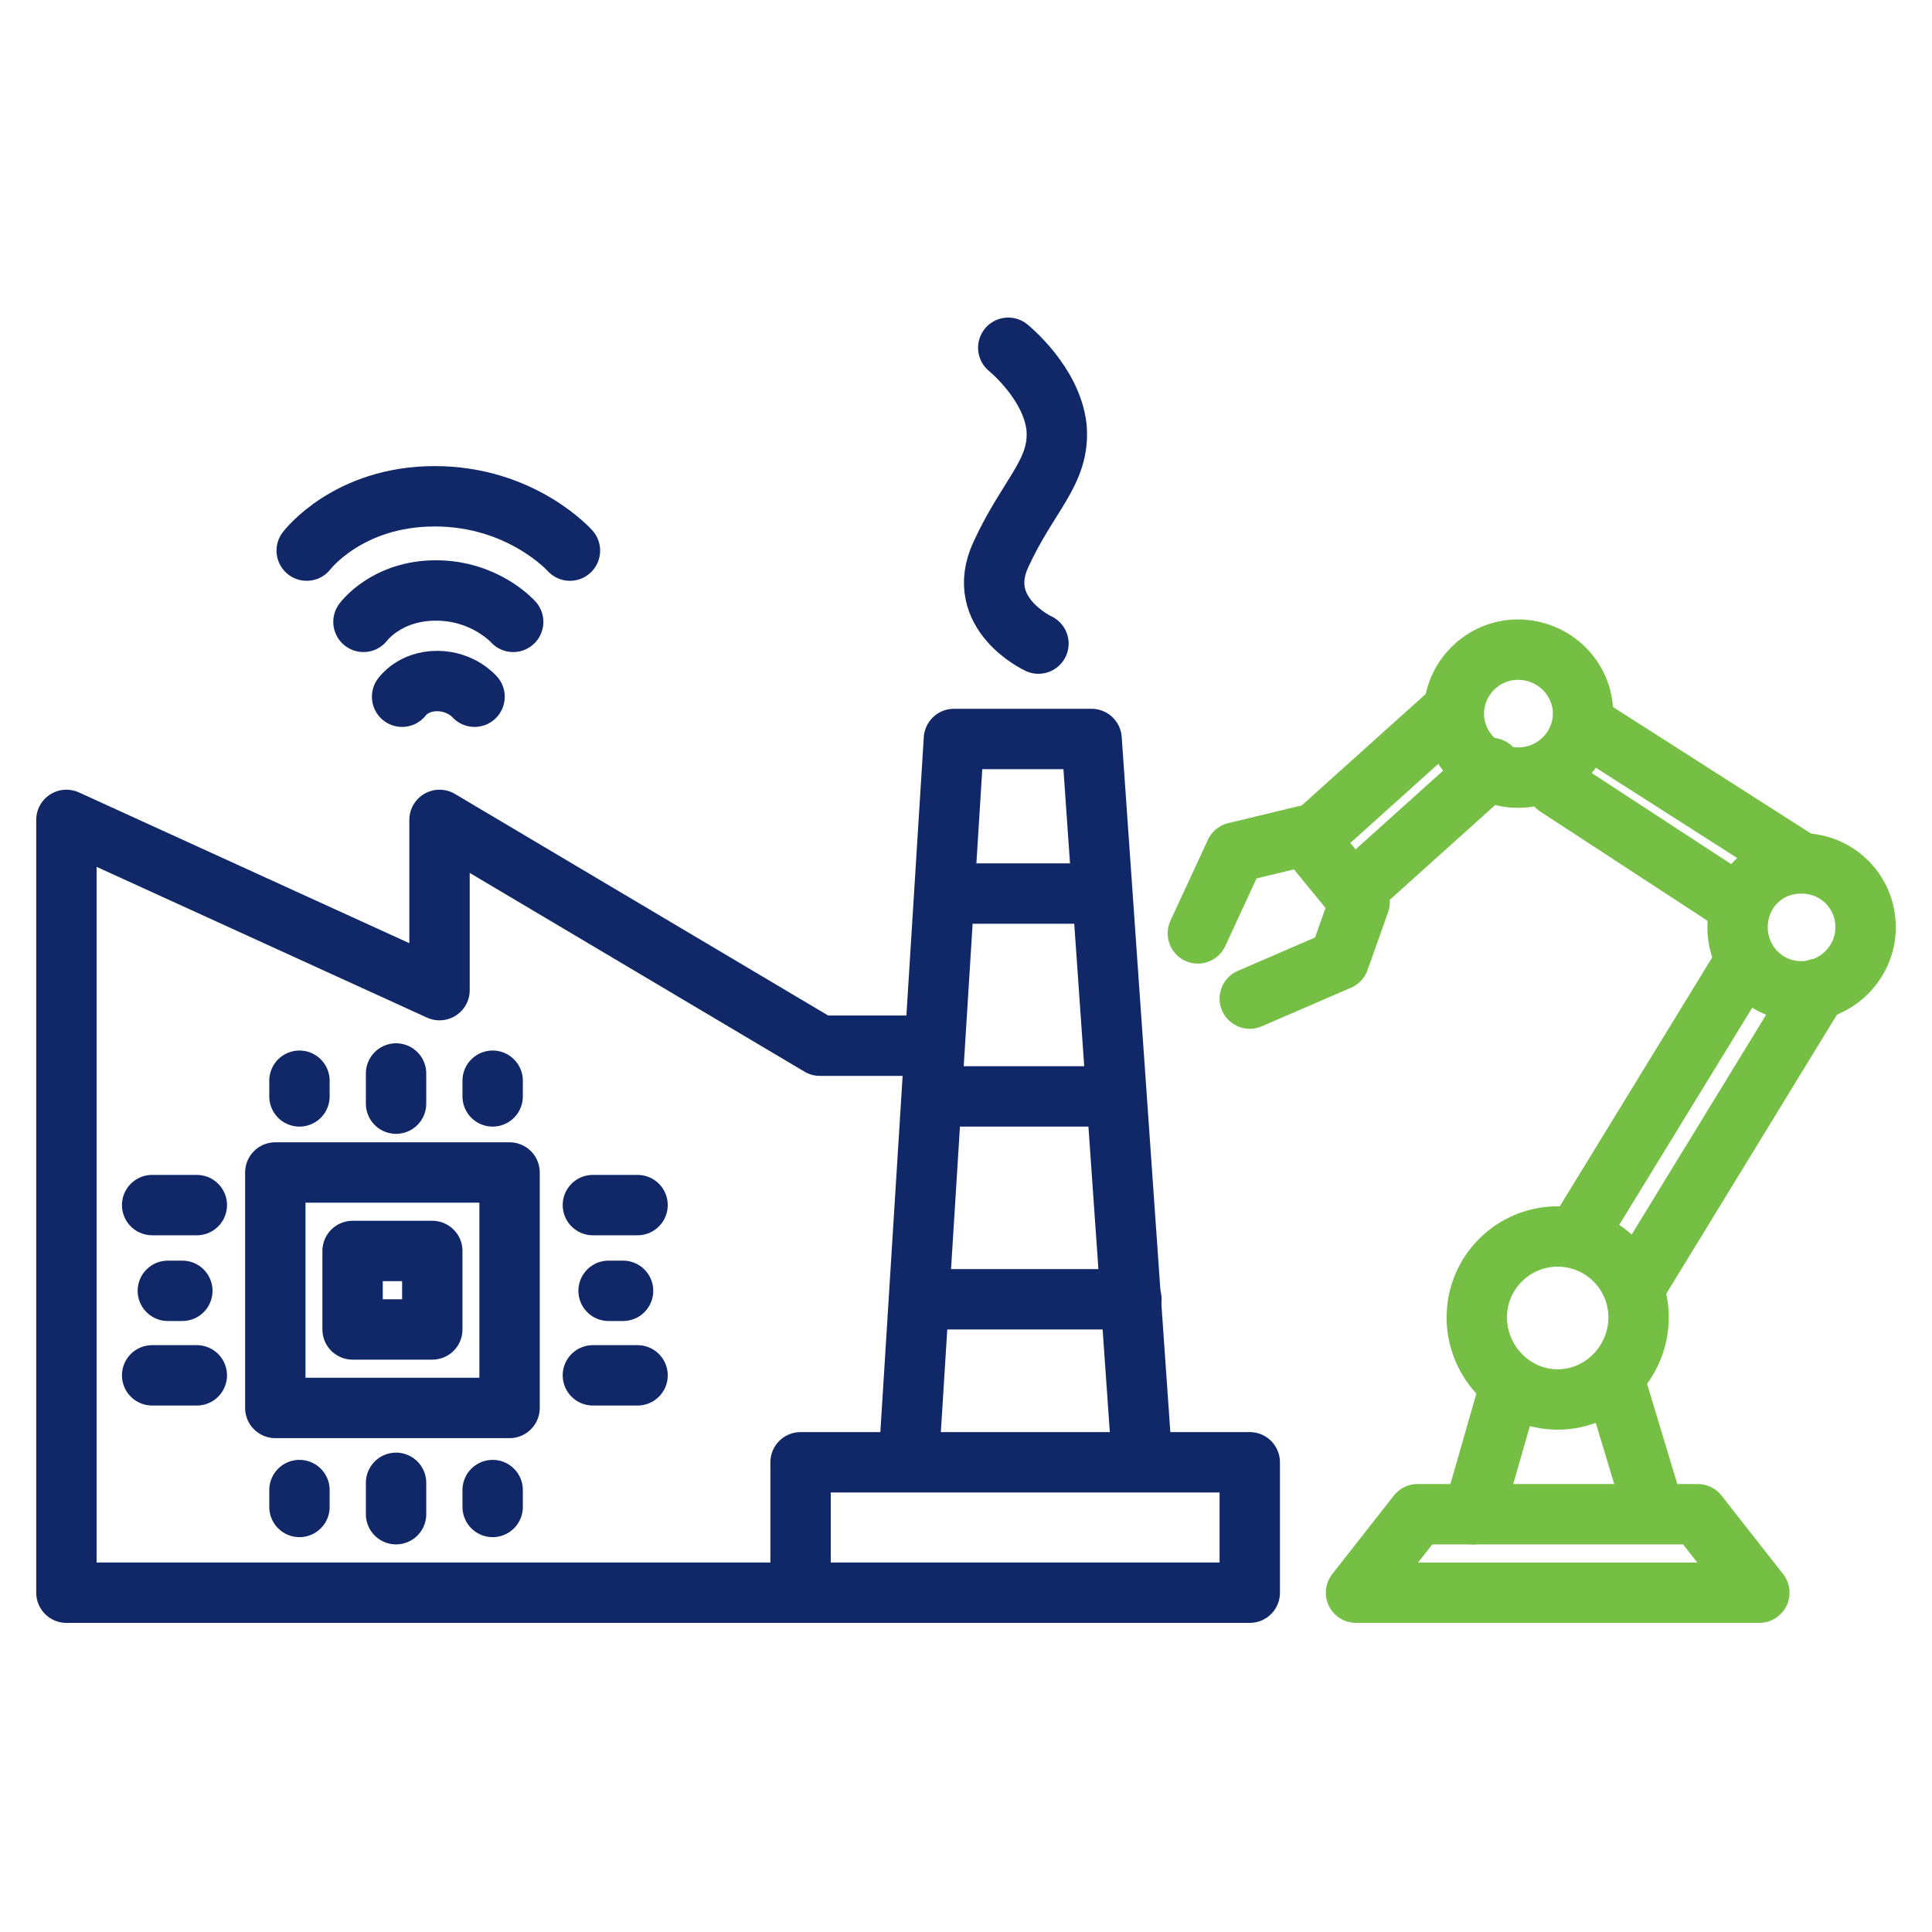 <svg version="1.2" xmlns="http://www.w3.org/2000/svg" viewBox="0 0 160 160" width="160" height="160">
	<title>FactoryNext framework for Connected Factories</title>
	<style>
		.s0 { fill: none;stroke: #75c044;stroke-linecap: round;stroke-linejoin: round;stroke-width: 5 } 
		.s1 { fill: none;stroke: #112868;stroke-linecap: round;stroke-linejoin: round;stroke-width: 5 } 
	</style>
	<g id="Layer 1">
		<g id="&lt;Group&gt;">
			<g id="&lt;Group&gt;">
				<path id="&lt;Path&gt;" class="s0" d="m112.3 131.9l5.1-6.5h23.2l5.1 6.5z"/>
				<path id="&lt;Path&gt;" class="s0" d="m124.9 115.3l-2.9 10.1"/>
				<path id="&lt;Path&gt;" class="s0" d="m136.9 124.9l-2.9-9.6"/>
				<path id="&lt;Path&gt;" class="s0" d="m135.7 109.1c0 3.7-3 6.8-6.7 6.8-3.7 0-6.7-3.1-6.7-6.8 0-3.7 3-6.7 6.7-6.7 3.7 0 6.7 3 6.7 6.7z"/>
				<path id="&lt;Path&gt;" class="s0" d="m154.5 76.8c0 2.9-2.4 5.3-5.3 5.3-3 0-5.3-2.4-5.3-5.3 0-3 2.3-5.3 5.3-5.3 2.9 0 5.3 2.3 5.3 5.3z"/>
				<path id="&lt;Path&gt;" class="s0" d="m131.1 59.1c0 2.9-2.4 5.3-5.4 5.3-2.9 0-5.3-2.4-5.3-5.3 0-2.9 2.4-5.3 5.3-5.3 3 0 5.4 2.4 5.4 5.3z"/>
				<path id="&lt;Path&gt;" class="s0" d="m135.7 106.1l14.8-24.2"/>
				<path id="&lt;Path&gt;" class="s0" d="m130.7 102.2l13.9-22.7"/>
				<path id="&lt;Path&gt;" class="s0" d="m149.2 71.5l-16.9-10.8"/>
				<path id="&lt;Path&gt;" class="s0" d="m143.6 74.7l-14.7-9.6"/>
				<path id="&lt;Path&gt;" class="s0" d="m109.1 68.9l10.9-9.8"/>
				<path id="&lt;Path&gt;" class="s0" d="m112.6 73.4l10.9-9.8"/>
				<path id="&lt;Path&gt;" class="s0" d="m99.2 77.3l3.1-6.7 5.8-1.4 4.5 5.5-1.7 4.8-7.4 3.2"/>
			</g>
			<g id="&lt;Group&gt;">
				<path id="&lt;Path&gt;" class="s1" d="m76.9 86.6h-9l-31.5-18.7v14.1l-30.9-14.1v64h98v-10.8h-37.2v9.6"/>
				<path id="&lt;Path&gt;" class="s1" d="m94.5 119.8l-4.1-58.6h-11.4l-3.7 59.2"/>
				<path id="&lt;Path&gt;" class="s1" d="m79 74h12.2"/>
				<path id="&lt;Path&gt;" class="s1" d="m77.8 90.8h14.6"/>
				<path id="&lt;Path&gt;" class="s1" d="m76.5 107.6h17.2"/>
				<path id="&lt;Path&gt;" class="s1" d="m86 53.3c0 0-5.4-2.5-3.1-7.4 2.3-5 4.9-6.8 4.6-10.5-0.4-3.7-4-6.6-4-6.6"/>
				<path id="&lt;Path&gt;" class="s1" d="m25.4 45.6c0 0 3.4-4.5 10.6-4.5 7.2 0 11.2 4.5 11.2 4.5"/>
				<path id="&lt;Path&gt;" class="s1" d="m30.1 51.5c0 0 1.9-2.6 6-2.6 4.1 0 6.4 2.6 6.4 2.6"/>
				<path id="&lt;Path&gt;" class="s1" d="m33.3 57.7c0 0 0.9-1.3 2.9-1.3 2 0 3.1 1.3 3.1 1.3"/>
				<path id="&lt;Path&gt;" class="s1" d="m42.2 116.6h-19.4v-19.5h19.4z"/>
				<path id="&lt;Path&gt;" class="s1" d="m35.8 110.1h-6.6v-6.5h6.6z"/>
				<path id="&lt;Path&gt;" class="s1" d="m40.8 90.8v-1.3"/>
				<path id="&lt;Path&gt;" class="s1" d="m32.8 91.4v-2.5"/>
				<path id="&lt;Path&gt;" class="s1" d="m24.8 90.8v-1.3"/>
				<path id="&lt;Path&gt;" class="s1" d="m40.8 124.8v-1.4"/>
				<path id="&lt;Path&gt;" class="s1" d="m32.8 125.4v-2.6"/>
				<path id="&lt;Path&gt;" class="s1" d="m24.8 124.8v-1.4"/>
				<path id="&lt;Path&gt;" class="s1" d="m49.1 99.8h3.7"/>
				<path id="&lt;Path&gt;" class="s1" d="m50.4 106.9h1.2"/>
				<path id="&lt;Path&gt;" class="s1" d="m49.1 113.9h3.7"/>
				<path id="&lt;Path&gt;" class="s1" d="m12.6 99.8h3.7"/>
				<path id="&lt;Path&gt;" class="s1" d="m13.9 106.9h1.2"/>
				<path id="&lt;Path&gt;" class="s1" d="m12.6 113.9h3.7"/>
			</g>
		</g>
	</g>
</svg>